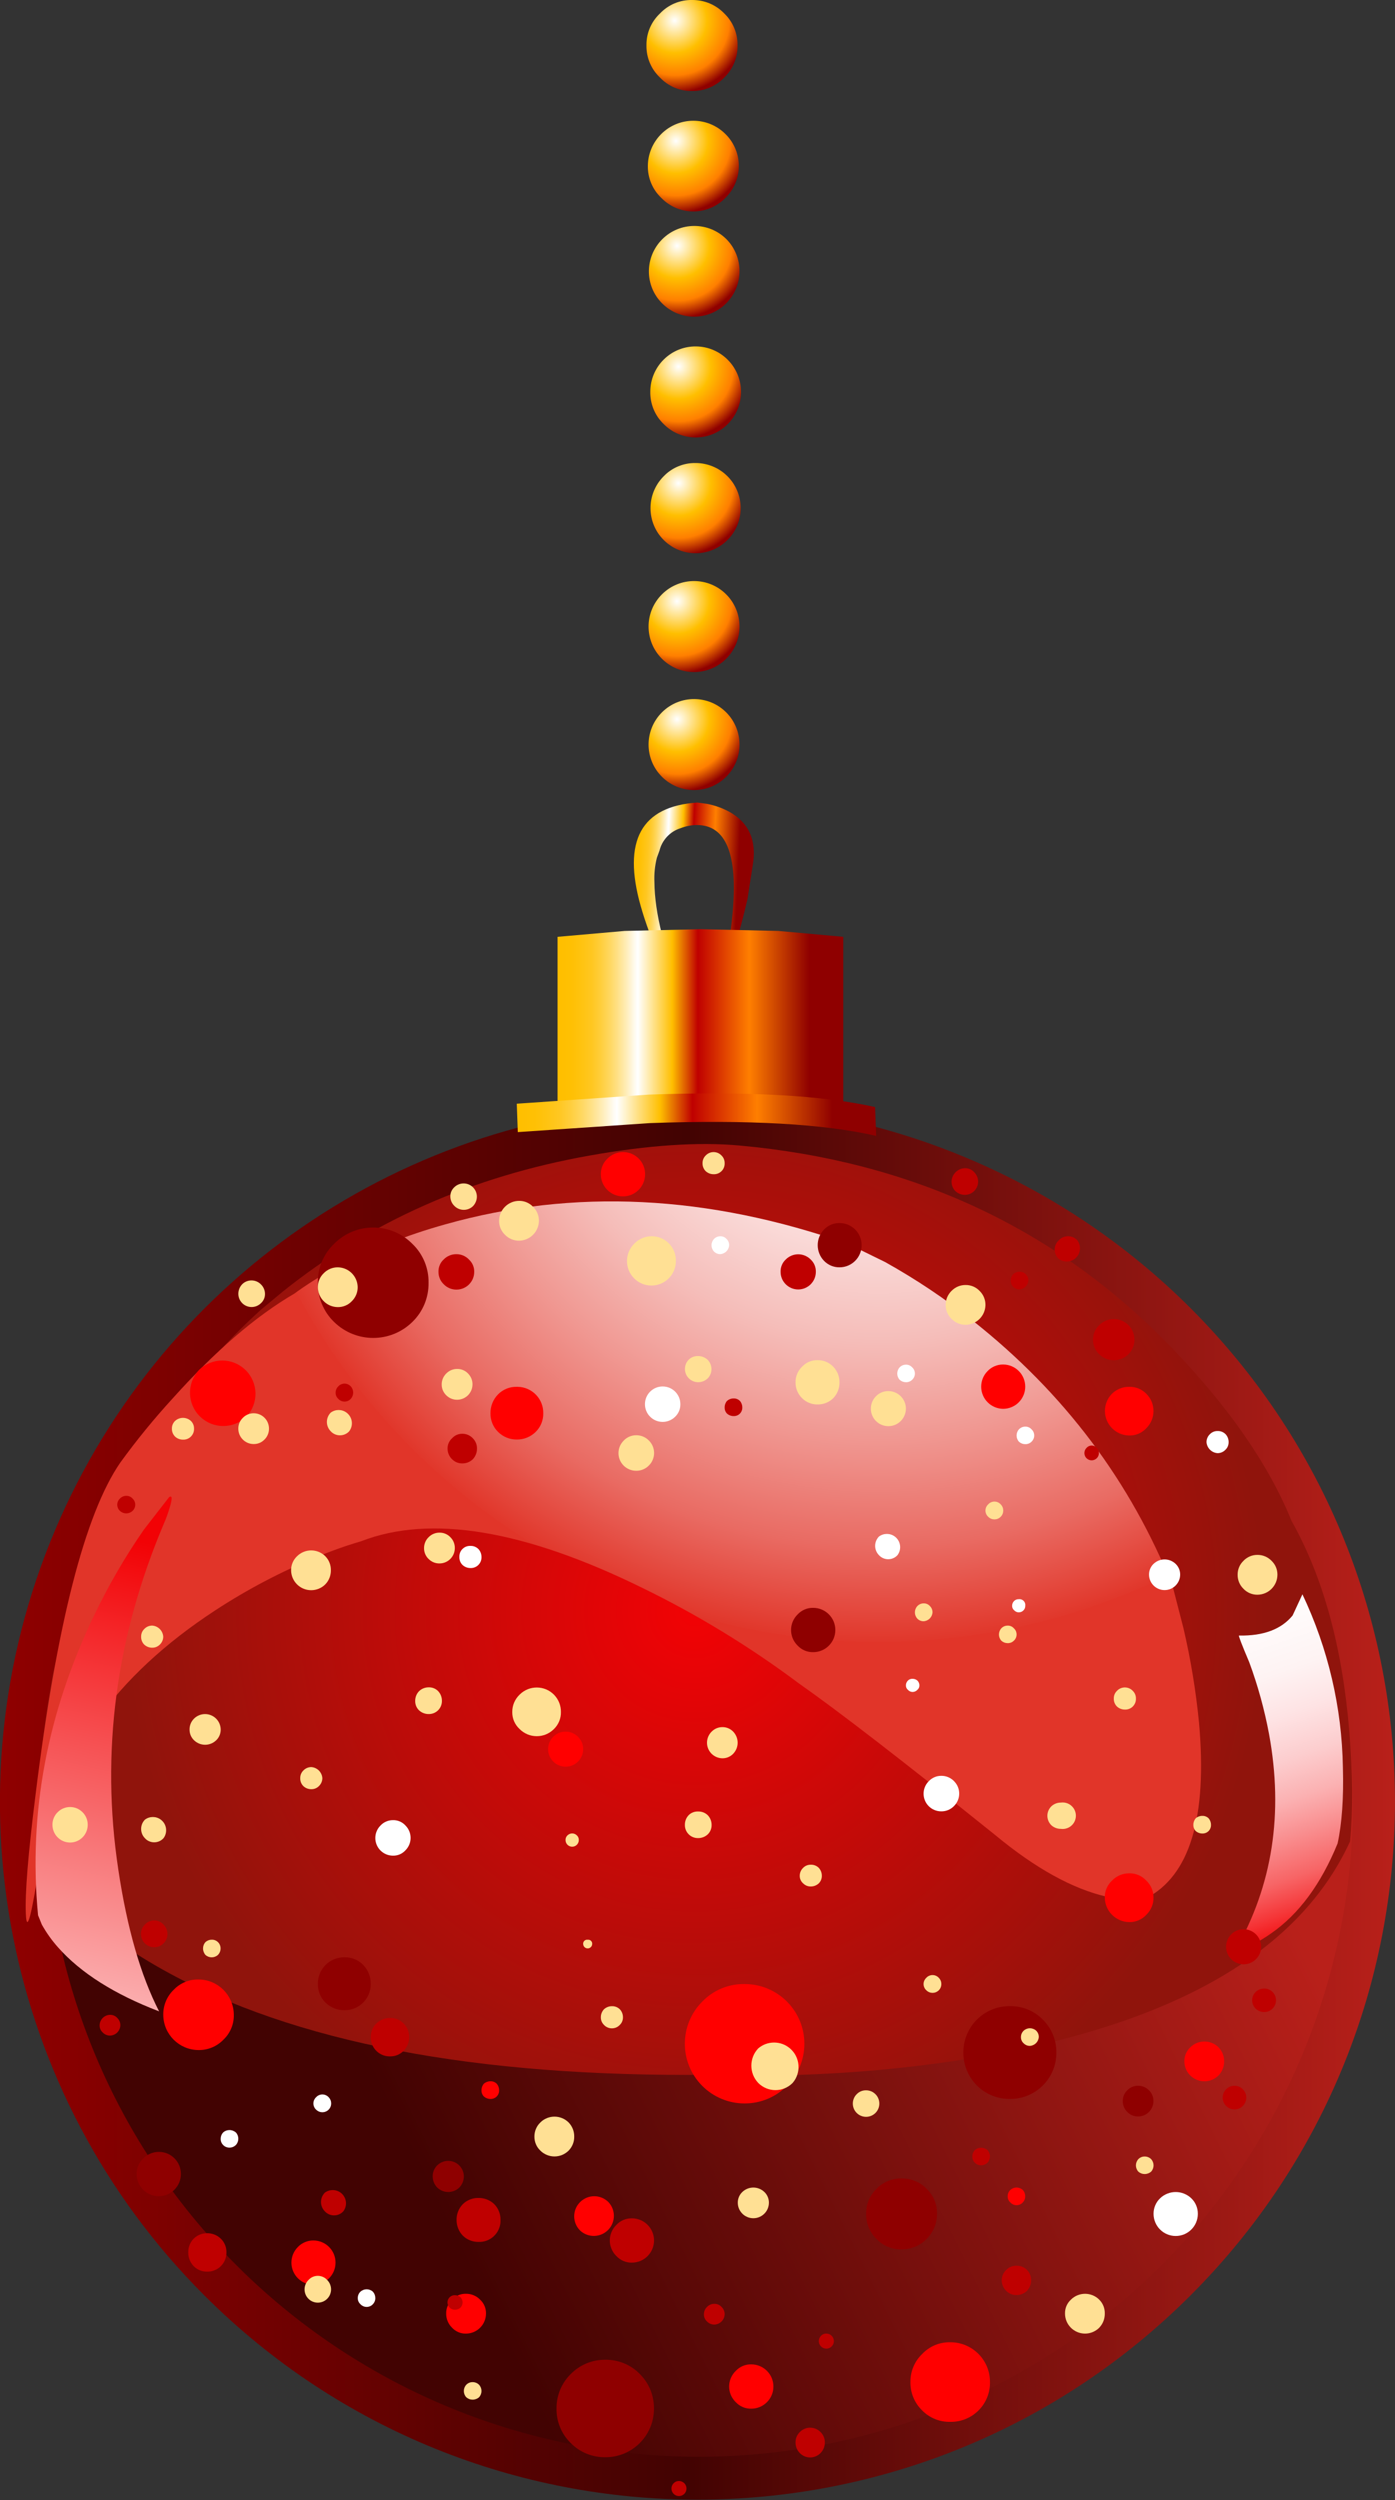 <?xml version="1.0" encoding="iso-8859-1"?>
<!-- Generator: Adobe Illustrator 20.1.0, SVG Export Plug-In . SVG Version: 6.00 Build 0)  -->
<svg version="1.0" id="Layer_1" xmlns="http://www.w3.org/2000/svg" xmlns:xlink="http://www.w3.org/1999/xlink" x="0px" y="0px"
	 viewBox="0 0 526.06 942.29" enable-background="new 0 0 526.06 942.29" xml:space="preserve">
<rect x="0" y="0" width="526.06" height="942.29" fill="#333333" stroke="none"/>
<title>christmasdecorations_0005</title>
<linearGradient id="SVGID_1_" gradientUnits="userSpaceOnUse" x1="853.802" y1="1518.554" x2="1055.365" y2="1518.554" gradientTransform="matrix(2.61 0 0 2.61 -2227.35 -3284.3)">
	<stop  offset="0" style="stop-color:#8F0000"/>
	<stop  offset="0.49" style="stop-color:#420302"/>
	<stop  offset="1" style="stop-color:#B9201A"/>
</linearGradient>
<path fill="url(#SVGID_1_)" d="M263.1,416.1c-105.719,0.064-201.152,63.343-242.36,160.7c-41.711,98.637-19.421,212.717,56.35,288.4
	c102.778,102.677,269.332,102.594,372.009-0.184s102.594-269.332-0.184-372.009c-23.937-23.913-52.263-42.984-83.424-56.167
	C333.117,423.062,298.283,416.006,263.1,416.1z"/>
<linearGradient id="SVGID_2_" gradientUnits="userSpaceOnUse" x1="900.784" y1="1545.266" x2="1016.884" y2="1487.536" gradientTransform="matrix(2.61 0 0 2.61 -2227.35 -3284.3)">
	<stop  offset="0" style="stop-color:#420302"/>
	<stop  offset="1" style="stop-color:#B9201A"/>
</linearGradient>
<path fill="url(#SVGID_2_)" d="M263.49,432.67c-65.422-0.028-128.169,25.97-174.4,72.26c-96.317,96.383-96.263,252.598,0.12,348.915
	c22.456,22.44,49.032,40.336,78.27,52.705c61.377,25.912,130.623,25.912,192,0c125.467-52.964,184.243-197.61,131.279-323.077
	c-12.39-29.352-30.351-56.024-52.889-78.543C391.644,458.645,328.906,432.647,263.49,432.67z"/>
<radialGradient id="SVGID_3_" cx="18.247" cy="549.276" r="82.328" gradientTransform="matrix(2.61 0 0 -2.61 214.46 2040.7)" gradientUnits="userSpaceOnUse">
	<stop  offset="0" style="stop-color:#F20205"/>
	<stop  offset="1" style="stop-color:#90140C"/>
</radialGradient>
<path fill="url(#SVGID_3_)" d="M278.75,431.75c-15.48-1.393-34.263-0.133-56.35,3.78c-44.173,7.827-82.697,24.87-115.57,51.13
	l-8.35,6.91c-7.213,6.525-14.009,13.495-20.35,20.87c-21.6,24.839-38.685,53.268-50.48,84L20,630.67
	c-4.78,25.74-6.563,49.35-5.35,70.83l9.78,12.91c9.567,10.26,22.003,19.65,37.31,28.17c48.927,27.227,117.523,40.367,205.79,39.42
	l31.47,0.11c24.313-0.665,48.548-3.061,72.52-7.17c72.94-12.96,118.8-39.917,137.58-80.87c1.133-11.653,1.047-25.437-0.26-41.35
	c-2.607-31.827-9.867-58.307-21.78-79.44c-8.607-21.22-23.737-43.047-45.39-65.48C398.363,463.013,344.057,437.663,278.75,431.75z"
	/>
<radialGradient id="SVGID_4_" cx="18.252" cy="549.226" r="173.6" gradientTransform="matrix(2.61 0 0 -2.61 283.86 1803.17)" gradientUnits="userSpaceOnUse">
	<stop  offset="0" style="stop-color:#FFFFFF"/>
	<stop  offset="0.07" style="stop-color:#FEFBFB"/>
	<stop  offset="0.15" style="stop-color:#FDEFEE"/>
	<stop  offset="0.22" style="stop-color:#FADAD8"/>
	<stop  offset="0.3" style="stop-color:#F5BDB9"/>
	<stop  offset="0.38" style="stop-color:#F09892"/>
	<stop  offset="0.47" style="stop-color:#E96B63"/>
	<stop  offset="0.55" style="stop-color:#E1372B"/>
	<stop  offset="0.55" style="stop-color:#E13529"/>
	<stop  offset="1" style="stop-color:#E13529"/>
</radialGradient>
<path fill="url(#SVGID_4_)" d="M111,487.58c-14.607,8.52-29.91,21.693-45.91,39.52c-7.02,7.662-13.598,15.719-19.7,24.13
	c-13.393,19.393-24.06,61.177-32,125.35c-2.78,22.173-3.997,37.087-3.65,44.74c0.347,7.827,2.173,0.913,5.48-20.74l0.26-1.3
	c6-36.873,27.913-67.657,65.74-92.35c12.032-7.863,24.786-14.56,38.09-20c5.488-2.326,11.108-4.329,16.83-6
	c26.173-10.173,61.567-4.303,106.18,17.61c20.759,10.111,40.514,22.165,59,36c14.78,10.347,39.447,29.39,74,57.13
	c15.133,12.52,29.133,20.26,42,23.22c6.433,1.48,11.347,1.697,14.74,0.65c16.607-8.433,23.303-30.52,20.09-66.26
	c-1.169-11.986-3.13-23.882-5.87-35.61l-4-15.52c-15.827-39.653-40.957-73.09-75.39-100.31c-10.422-8.279-21.502-15.694-33.13-22.17
	L320,468.93c-52.98-18.62-103.69-21.1-152.13-7.44c-14.615,4.056-28.743,9.7-42.13,16.83
	C120.614,481.054,115.688,484.148,111,487.58z"/>
<linearGradient id="SVGID_5_" gradientUnits="userSpaceOnUse" x1="857.505" y1="1576.436" x2="879.405" y2="1482.236" gradientTransform="matrix(2.61 0 0 2.61 -2227.35 -3284.3)">
	<stop  offset="0" style="stop-color:#FFFFFF"/>
	<stop  offset="1" style="stop-color:#F20205"/>
</linearGradient>
<path fill="url(#SVGID_5_)" d="M63.78,564.28l-9.52,12.26c-7.11,10.267-13.39,21.084-18.78,32.35
	c-17.74,36.873-24.783,74.54-21.13,113l1.43,3.52c1.745,3.121,3.831,6.039,6.22,8.7c8.52,9.567,21.187,17.567,38,24
	c-6.96-13.567-12.09-31.393-15.39-53.48c-6.667-44.173-0.927-87.653,17.22-130.44c0.822-1.865,1.52-3.783,2.09-5.74
	C65.047,564.883,65,563.493,63.78,564.28z"/>
<linearGradient id="SVGID_6_" gradientUnits="userSpaceOnUse" x1="1026.523" y1="1484.111" x2="1044.924" y2="1537.411" gradientTransform="matrix(2.61 0 0 2.61 -2227.35 -3284.3)">
	<stop  offset="0" style="stop-color:#FFFFFF"/>
	<stop  offset="0.19" style="stop-color:#FFFCFC"/>
	<stop  offset="0.33" style="stop-color:#FEF3F3"/>
	<stop  offset="0.44" style="stop-color:#FEE3E4"/>
	<stop  offset="0.55" style="stop-color:#FCCDCE"/>
	<stop  offset="0.65" style="stop-color:#FBB1B2"/>
	<stop  offset="0.74" style="stop-color:#F98E8F"/>
	<stop  offset="0.84" style="stop-color:#F76566"/>
	<stop  offset="0.92" style="stop-color:#F53638"/>
	<stop  offset="1" style="stop-color:#F20205"/>
</linearGradient>
<path fill="url(#SVGID_6_)" d="M487.45,608.89c-4.26,5.22-11,7.743-20.22,7.57c-0.26,0,1.043,3.39,3.91,10.17
	c3.229,8.776,5.715,17.808,7.43,27c5.487,29.913,1.273,57.037-12.64,81.37c3.913-0.607,8.437-2.737,13.57-6.39
	c10.347-7.22,18.65-18.48,24.91-33.78c1.653-7.567,2.32-17.133,2-28.7c-0.371-22.58-5.575-44.819-15.26-65.22L487.45,608.89z"/>
<linearGradient id="SVGID_7_" gradientUnits="userSpaceOnUse" x1="944.853" y1="1388.189" x2="962.073" y2="1388.969" gradientTransform="matrix(2.61 0 0 2.61 -2227.35 -3284.3)">
	<stop  offset="0" style="stop-color:#FFBF00"/>
	<stop  offset="0.04" style="stop-color:#FFC004"/>
	<stop  offset="0.07" style="stop-color:#FFC30F"/>
	<stop  offset="0.11" style="stop-color:#FFC722"/>
	<stop  offset="0.14" style="stop-color:#FFCE3C"/>
	<stop  offset="0.17" style="stop-color:#FFD75E"/>
	<stop  offset="0.2" style="stop-color:#FFE188"/>
	<stop  offset="0.23" style="stop-color:#FFEDB9"/>
	<stop  offset="0.26" style="stop-color:#FFFBF1"/>
	<stop  offset="0.27" style="stop-color:#FFFFFF"/>
	<stop  offset="0.39" style="stop-color:#FFBF00"/>
	<stop  offset="0.48" style="stop-color:#BF0000"/>
	<stop  offset="0.66" style="stop-color:#FF7F00"/>
	<stop  offset="0.66" style="stop-color:#FF7F00;stop-opacity:0"/>
	<stop  offset="1" style="stop-color:#000000;stop-opacity:0"/>
</linearGradient>
<path fill="url(#SVGID_7_)" d="M256.7,312.14c1.913-0.748,3.946-1.144,6-1.17c11.047-0.087,15.57,10.913,13.57,33
	c-0.993,11.223-3.094,22.32-6.27,33.13c4.937-12.415,8.905-25.193,11.87-38.22l2-12.78c1.567-9.333-1.433-16.073-9-20.22
	c-2.544-1.343-5.269-2.31-8.09-2.87l-3.78-0.52c-21.22,1.393-28.35,14.393-21.39,39c3.61,12.679,9.137,24.732,16.39,35.74
	c-7.393-18.26-11.133-33.173-11.22-44.74c-0.14-3.071,0.166-6.147,0.91-9.13l1-2.74C249.684,316.582,252.725,313.362,256.7,312.14z"
	/>
<linearGradient id="SVGID_8_" gradientUnits="userSpaceOnUse" x1="944.853" y1="1388.189" x2="962.073" y2="1388.969" gradientTransform="matrix(2.61 0 0 2.61 -2227.35 -3284.3)">
	<stop  offset="0" style="stop-color:#000000;stop-opacity:0"/>
	<stop  offset="0.66" style="stop-color:#FF7F00;stop-opacity:0"/>
	<stop  offset="0.66" style="stop-color:#FF7F00"/>
	<stop  offset="0.87" style="stop-color:#8F0000"/>
	<stop  offset="1" style="stop-color:#8F0000"/>
</linearGradient>
<path fill="url(#SVGID_8_)" d="M256.7,312.14c1.913-0.748,3.946-1.144,6-1.17c11.047-0.087,15.57,10.913,13.57,33
	c-0.993,11.223-3.094,22.32-6.27,33.13c4.937-12.415,8.905-25.193,11.87-38.22l2-12.78c1.567-9.333-1.433-16.073-9-20.22
	c-2.544-1.343-5.269-2.31-8.09-2.87l-3.78-0.52c-21.22,1.393-28.35,14.393-21.39,39c3.61,12.679,9.137,24.732,16.39,35.74
	c-7.393-18.26-11.133-33.173-11.22-44.74c-0.14-3.071,0.166-6.147,0.91-9.13l1-2.74C249.684,316.582,252.725,313.362,256.7,312.14z"
	/>
<linearGradient id="SVGID_9_" gradientUnits="userSpaceOnUse" x1="934.402" y1="1405.659" x2="975.682" y2="1405.659" gradientTransform="matrix(2.61 0 0 2.61 -2227.35 -3284.3)">
	<stop  offset="0" style="stop-color:#FFBF00"/>
	<stop  offset="0.04" style="stop-color:#FFC004"/>
	<stop  offset="0.07" style="stop-color:#FFC30F"/>
	<stop  offset="0.11" style="stop-color:#FFC722"/>
	<stop  offset="0.14" style="stop-color:#FFCE3C"/>
	<stop  offset="0.17" style="stop-color:#FFD75E"/>
	<stop  offset="0.2" style="stop-color:#FFE188"/>
	<stop  offset="0.23" style="stop-color:#FFEDB9"/>
	<stop  offset="0.26" style="stop-color:#FFFBF1"/>
	<stop  offset="0.27" style="stop-color:#FFFFFF"/>
	<stop  offset="0.39" style="stop-color:#FFBF00"/>
	<stop  offset="0.48" style="stop-color:#BF0000"/>
	<stop  offset="0.66" style="stop-color:#FF7F00"/>
	<stop  offset="0.66" style="stop-color:#FF7F00;stop-opacity:0"/>
	<stop  offset="1" style="stop-color:#000000;stop-opacity:0"/>
</linearGradient>
<path fill="url(#SVGID_9_)" d="M235.57,350.88l-25.31,2.22v65.61H318V353.1l-24.52-2.22l-29.22-0.65L235.57,350.88z"/>
<linearGradient id="SVGID_10_" gradientUnits="userSpaceOnUse" x1="934.402" y1="1405.659" x2="975.682" y2="1405.659" gradientTransform="matrix(2.61 0 0 2.61 -2227.35 -3284.3)">
	<stop  offset="0" style="stop-color:#000000;stop-opacity:0"/>
	<stop  offset="0.66" style="stop-color:#FF7F00;stop-opacity:0"/>
	<stop  offset="0.66" style="stop-color:#FF7F00"/>
	<stop  offset="0.87" style="stop-color:#8F0000"/>
	<stop  offset="1" style="stop-color:#8F0000"/>
</linearGradient>
<path fill="url(#SVGID_10_)" d="M235.57,350.88l-25.31,2.22v65.61H318V353.1l-24.52-2.22l-29.22-0.65L235.57,350.88z"/>
<linearGradient id="SVGID_11_" gradientUnits="userSpaceOnUse" x1="928.502" y1="1419.323" x2="980.429" y2="1419.323" gradientTransform="matrix(2.61 0 0 2.61 -2227.35 -3284.3)">
	<stop  offset="0" style="stop-color:#FFBF00"/>
	<stop  offset="0.04" style="stop-color:#FFC004"/>
	<stop  offset="0.07" style="stop-color:#FFC30F"/>
	<stop  offset="0.11" style="stop-color:#FFC722"/>
	<stop  offset="0.14" style="stop-color:#FFCE3C"/>
	<stop  offset="0.17" style="stop-color:#FFD75E"/>
	<stop  offset="0.2" style="stop-color:#FFE188"/>
	<stop  offset="0.23" style="stop-color:#FFEDB9"/>
	<stop  offset="0.26" style="stop-color:#FFFBF1"/>
	<stop  offset="0.27" style="stop-color:#FFFFFF"/>
	<stop  offset="0.39" style="stop-color:#FFBF00"/>
	<stop  offset="0.48" style="stop-color:#BF0000"/>
	<stop  offset="0.66" style="stop-color:#FF7F00"/>
	<stop  offset="0.66" style="stop-color:#FF7F00;stop-opacity:0"/>
	<stop  offset="1" style="stop-color:#000000;stop-opacity:0"/>
</linearGradient>
<path fill="url(#SVGID_11_)" d="M194.88,416l0.39,10.7l49.83-3.39c37.22-1.333,65.657,0.277,85.31,4.83L330,417.27
	c-19.653-4.433-48.09-6-85.31-4.7L194.88,416z"/>
<linearGradient id="SVGID_12_" gradientUnits="userSpaceOnUse" x1="928.502" y1="1419.323" x2="980.429" y2="1419.323" gradientTransform="matrix(2.61 0 0 2.61 -2227.35 -3284.3)">
	<stop  offset="0" style="stop-color:#000000;stop-opacity:0"/>
	<stop  offset="0.66" style="stop-color:#FF7F00;stop-opacity:0"/>
	<stop  offset="0.66" style="stop-color:#FF7F00"/>
	<stop  offset="0.87" style="stop-color:#8F0000"/>
	<stop  offset="1" style="stop-color:#8F0000"/>
</linearGradient>
<path fill="url(#SVGID_12_)" d="M194.88,416l0.39,10.7l49.83-3.39c37.22-1.333,65.657,0.277,85.31,4.83L330,417.27
	c-19.653-4.433-48.09-6-85.31-4.7L194.88,416z"/>
<path fill="#8F0000" d="M368.36,761.24c-6.778,6.869-6.778,17.911,0,24.78c3.311,3.324,7.829,5.161,12.52,5.09
	c9.593,0.061,17.419-7.666,17.48-17.259c0-0.074,0-0.147,0-0.221c0.054-4.649-1.783-9.121-5.09-12.39
	c-3.25-3.335-7.734-5.177-12.39-5.09C376.189,756.079,371.671,757.916,368.36,761.24z"/>
<path fill="#8F0000" d="M330.53,825c-2.543,2.456-3.958,5.855-3.91,9.39c-0.062,3.576,1.353,7.02,3.91,9.52
	c2.456,2.543,5.855,3.958,9.39,3.91c7.378,0.044,13.396-5.901,13.44-13.28c0-0.053,0-0.107,0-0.16
	c0.048-3.535-1.367-6.934-3.91-9.39c-2.5-2.557-5.944-3.972-9.52-3.91C336.39,821.031,332.987,822.45,330.53,825z"/>
<path fill="#8F0000" d="M164.87,816.16c-1.118,1.096-1.733,2.605-1.7,4.17c0.004,1.558,0.613,3.053,1.7,4.17
	c2.327,2.254,6.023,2.254,8.35,0c1.087-1.117,1.696-2.612,1.7-4.17c-0.013-3.258-2.665-5.889-5.924-5.876
	C167.45,814.46,165.969,815.073,164.87,816.16z"/>
<path fill="#8F0000" d="M122.74,740.63c-1.878,1.909-2.912,4.492-2.87,7.17c-0.044,2.628,0.993,5.159,2.87,7
	c1.909,1.878,4.492,2.912,7.17,2.87c5.412,0.061,9.849-4.277,9.91-9.689c0.001-0.074,0.001-0.148,0-0.221
	c0.042-2.678-0.992-5.261-2.87-7.17c-1.841-1.877-4.372-2.914-7-2.87C127.253,737.678,124.652,738.727,122.74,740.63z"/>
<path fill="#8F0000" d="M300.79,608.5c-3.242,3.154-3.313,8.339-0.159,11.581c0.052,0.054,0.105,0.107,0.159,0.159
	c1.511,1.63,3.648,2.533,5.87,2.48c4.612,0,8.35-3.738,8.35-8.35c0-4.612-3.738-8.35-8.35-8.35
	C304.438,605.967,302.301,606.87,300.79,608.5z"/>
<path fill="#8F0000" d="M310.71,463.45c-3.131,3.287-3.131,8.453,0,11.74c1.529,1.604,3.654,2.502,5.87,2.48
	c4.612,0,8.35-3.738,8.35-8.35s-3.738-8.35-8.35-8.35C314.364,460.948,312.239,461.846,310.71,463.45z"/>
<path fill="#8F0000" d="M126,468.8c-4.019,3.837-6.243,9.185-6.13,14.74c-0.079,5.549,2.139,10.884,6.13,14.74
	c8.197,8.003,21.283,8.003,29.48,0c3.991-3.856,6.209-9.191,6.13-14.74c0.113-5.555-2.111-10.903-6.13-14.74
	c-8.089-8.141-21.247-8.182-29.387-0.093C126.062,468.738,126.031,468.769,126,468.8z"/>
<path fill="#8F0000" d="M425.1,787.85c-1.09,1.045-1.704,2.49-1.7,4c-0.033,1.565,0.582,3.074,1.7,4.17c1.045,1.09,2.49,1.704,4,1.7
	c3.197,0.044,5.826-2.511,5.87-5.709c0.001-0.054,0.001-0.107,0-0.161c0.004-1.51-0.61-2.955-1.7-4
	c-1.096-1.118-2.605-1.733-4.17-1.7C427.59,786.146,426.145,786.76,425.1,787.85z"/>
<path fill="#8F0000" d="M215.22,894.81c-3.472,3.429-5.402,8.121-5.35,13c-0.082,4.885,1.854,9.588,5.35,13
	c3.429,3.472,8.121,5.402,13,5.35c10.084,0.072,18.318-8.045,18.39-18.129c0.001-0.087,0.001-0.174,0-0.261
	c0.052-4.879-1.878-9.571-5.35-13c-3.412-3.496-8.115-5.432-13-5.35C223.361,889.367,218.652,891.314,215.22,894.81z"/>
<path fill="#8F0000" d="M54,813.55c-1.604,1.529-2.502,3.654-2.48,5.87c0,4.612,3.738,8.35,8.35,8.35c4.612,0,8.35-3.738,8.35-8.35
	c0.029-4.584-3.663-8.323-8.247-8.352C57.728,811.053,55.573,811.949,54,813.55z"/>
<path fill="#FF0000" d="M264.92,754.33c-8.826,8.748-8.889,22.994-0.141,31.82c4.242,4.28,10.024,6.679,16.051,6.66
	c12.426,0,22.5-10.074,22.5-22.5s-10.074-22.5-22.5-22.5C274.854,747.694,269.096,750.054,264.92,754.33z"/>
<path fill="#FF0000" d="M381,825.42c-0.641,0.613-1.002,1.463-1,2.35c-0.033,0.893,0.333,1.755,1,2.35
	c1.167,1.298,3.165,1.404,4.463,0.237c0.083-0.075,0.163-0.154,0.237-0.237c0.614-0.625,0.943-1.475,0.91-2.35
	c0.002-0.87-0.323-1.708-0.91-2.35C384.37,824.202,382.33,824.202,381,825.42z"/>
<path fill="#FF0000" d="M277.44,893.64c-3.242,3.154-3.313,8.339-0.159,11.581c0.052,0.054,0.105,0.107,0.159,0.159
	c1.511,1.63,3.648,2.533,5.87,2.48c4.612,0,8.35-3.738,8.35-8.35c0-4.612-3.738-8.35-8.35-8.35
	C281.088,891.107,278.951,892.01,277.44,893.64z"/>
<path fill="#FF0000" d="M372.4,516.8c-3.231,3.29-3.183,8.577,0.107,11.808c1.54,1.512,3.605,2.369,5.763,2.392
	c4.612,0,8.35-3.738,8.35-8.35c0-4.612-3.738-8.35-8.35-8.35C376.051,514.283,373.925,515.189,372.4,516.8z"/>
<path fill="#FF0000" d="M187.83,525.54c-1.878,1.909-2.912,4.492-2.87,7.17c-0.044,2.628,0.993,5.159,2.87,7
	c1.859,1.849,4.378,2.882,7,2.87c2.678,0.042,5.261-0.992,7.17-2.87c1.877-1.841,2.914-4.372,2.87-7
	c0.106-5.417-4.199-9.894-9.616-10c-0.128-0.003-0.256-0.003-0.384,0C192.234,522.644,189.687,523.668,187.83,525.54z"/>
<path fill="#FF0000" d="M75.13,516.28c-4.786,5.006-4.608,12.944,0.398,17.73c4.852,4.638,12.495,4.634,17.342-0.01
	c4.786-5.006,4.608-12.944-0.398-17.73C87.62,511.632,79.976,511.636,75.13,516.28z"/>
<path fill="#FF0000" d="M208.57,654.67c-2.546,2.616-2.489,6.801,0.127,9.347c2.616,2.546,6.801,2.489,9.347-0.127
	s2.489-6.801-0.127-9.347c-1.243-1.21-2.912-1.882-4.647-1.873C211.494,652.656,209.791,653.38,208.57,654.67z"/>
<path fill="#FF0000" d="M65.48,750c-2.543,2.456-3.958,5.855-3.91,9.39c0.033,7.332,5.968,13.267,13.3,13.3
	c3.535,0.048,6.934-1.367,9.39-3.91c2.571-2.437,3.992-5.848,3.91-9.39c-0.033-7.332-5.968-13.267-13.3-13.3
	C71.328,746.008,67.917,747.429,65.48,750z"/>
<path fill="#FF0000" d="M112.31,846.94c-3.242,3.28-3.212,8.566,0.068,11.808c1.546,1.529,3.628,2.394,5.802,2.411
	c4.612,0,8.35-3.738,8.35-8.35c0-4.612-3.738-8.35-8.35-8.35C115.964,844.438,113.839,845.336,112.31,846.94z"/>
<path fill="#FF0000" d="M347.75,887.25c-2.873,2.761-4.476,6.586-4.43,10.57c-0.064,4.025,1.539,7.898,4.43,10.7
	c2.779,2.831,6.604,4.387,10.57,4.3c8.122,0.162,14.838-6.292,15-14.414c0.004-0.195,0.004-0.391,0-0.586
	c0.044-8.24-6.6-14.956-14.84-15c-0.053,0-0.107,0-0.16,0C354.33,882.74,350.491,884.349,347.75,887.25z"/>
<path fill="#FF0000" d="M218.75,830c-2.955,2.95-2.959,7.737-0.009,10.691c0.003,0.003,0.006,0.006,0.009,0.009
	c3.05,2.859,7.841,2.704,10.7-0.346c2.729-2.912,2.729-7.442,0-10.354c-2.95-2.955-7.737-2.959-10.691-0.009
	C218.756,829.994,218.753,829.997,218.75,830z"/>
<path fill="#FF0000" d="M182.48,785.37c-0.603,0.684-0.928,1.569-0.91,2.48c-0.033,0.875,0.296,1.725,0.91,2.35
	c0.684,0.603,1.569,0.928,2.48,0.91c1.727,0.073,3.187-1.267,3.26-2.994c0.004-0.089,0.004-0.177,0-0.266
	c0.018-0.911-0.307-1.796-0.91-2.48c-0.625-0.614-1.475-0.943-2.35-0.91C184.049,784.442,183.164,784.767,182.48,785.37z"/>
<path fill="#FF0000" d="M448.84,771.68c-1.429,1.359-2.233,3.248-2.22,5.22c-0.005,4.175,3.376,7.564,7.551,7.569
	c2.01,0.002,3.938-0.796,5.359-2.219c1.377-1.437,2.129-3.36,2.09-5.35c0.022-1.948-0.73-3.825-2.09-5.22
	C456.578,768.729,451.792,768.729,448.84,771.68z"/>
<path fill="#FF0000" d="M425.88,706.07c-2.458-0.026-4.818,0.965-6.52,2.74c-1.784,1.641-2.781,3.967-2.74,6.39
	c0.049,5.094,4.166,9.211,9.26,9.26c2.424,0.042,4.75-0.955,6.39-2.74c1.77-1.704,2.758-4.063,2.73-6.52
	c0.007-2.417-0.984-4.729-2.74-6.39C430.622,707.028,428.3,706.031,425.88,706.07z"/>
<path fill="#FF0000" d="M419.36,525.28c-3.601,3.631-3.576,9.495,0.055,13.096c1.721,1.706,4.042,2.67,6.465,2.685
	c2.423,0.041,4.749-0.956,6.39-2.74c3.59-3.541,3.629-9.322,0.089-12.911c-0.029-0.03-0.059-0.059-0.089-0.089
	c-1.678-1.715-3.991-2.659-6.39-2.61C423.451,522.665,421.105,523.59,419.36,525.28z"/>
<path fill="#FF0000" d="M229.05,436.71c-1.604,1.529-2.502,3.654-2.48,5.87c-0.003,4.612,3.733,8.352,8.345,8.355
	c4.612,0.003,8.352-3.733,8.355-8.345c0-0.004,0-0.007,0-0.011c0.029-4.584-3.663-8.323-8.247-8.352
	C232.778,434.213,230.623,435.109,229.05,436.71z"/>
<path fill="#FF0000" d="M170.48,866.77c-1.457,1.339-2.266,3.241-2.22,5.22c-0.031,2.013,0.773,3.95,2.22,5.35
	c1.339,1.457,3.241,2.266,5.22,2.22c4.181,0,7.57-3.389,7.57-7.57l0,0c0.046-1.979-0.763-3.881-2.22-5.22
	c-1.4-1.447-3.337-2.251-5.35-2.22C173.721,864.504,171.819,865.313,170.48,866.77z"/>
<path fill="#FFE094" d="M279.92,826.2c-1.09,1.045-1.704,2.49-1.7,4c-0.004,3.242,2.621,5.873,5.863,5.877
	c3.242,0.004,5.873-2.621,5.877-5.863c0-0.005,0-0.01,0-0.015c0.004-1.51-0.61-2.955-1.7-4
	C285.934,823.952,282.246,823.952,279.92,826.2z"/>
<path fill="#FFE094" d="M77.48,732c-0.587,0.642-0.912,1.48-0.91,2.35c-0.018,0.911,0.307,1.796,0.91,2.48
	c1.33,1.218,3.37,1.218,4.7,0c0.659-0.655,1.021-1.551,1-2.48c0.002-0.887-0.359-1.737-1-2.35c-0.625-0.614-1.475-0.943-2.35-0.91
	C78.96,731.088,78.122,731.413,77.48,732z"/>
<path fill="#FFE094" d="M116.35,859.33c-1.972,1.933-2.004,5.099-0.071,7.071c1.933,1.972,5.099,2.004,7.071,0.071
	s2.004-5.099,0.071-7.071c-0.023-0.024-0.047-0.047-0.071-0.071c-1.765-1.933-4.764-2.069-6.696-0.304
	C116.548,859.123,116.447,859.224,116.35,859.33z"/>
<path fill="#FFE094" d="M112,586.58c-1.429,1.359-2.233,3.248-2.22,5.22c-0.005,4.175,3.376,7.564,7.551,7.569
	c2.01,0.002,3.938-0.796,5.359-2.219c1.377-1.437,2.129-3.36,2.09-5.35c0.022-1.948-0.73-3.825-2.09-5.22
	C119.738,583.629,114.952,583.629,112,586.58z"/>
<path fill="#FFE094" d="M195.92,638.76c-1.775,1.702-2.766,4.062-2.74,6.52c-0.042,2.424,0.955,4.75,2.74,6.39
	c3.541,3.59,9.322,3.63,12.911,0.089c0.03-0.029,0.059-0.059,0.089-0.089c1.715-1.678,2.66-3.991,2.61-6.39
	c0.034-2.434-0.905-4.782-2.61-6.52c-3.541-3.59-9.322-3.63-12.911-0.089C195.979,638.701,195.949,638.73,195.92,638.76z"/>
<path fill="#FFE094" d="M372.66,567c-1.298,1.167-1.404,3.165-0.237,4.463c0.075,0.083,0.154,0.163,0.237,0.237
	c1.298,1.298,3.402,1.298,4.7,0s1.298-3.402,0-4.7c-1.167-1.298-3.165-1.404-4.463-0.237
	C372.814,566.837,372.735,566.917,372.66,567z"/>
<path fill="#FFE094" d="M254.88,475.19c0.034-2.434-0.905-4.782-2.61-6.52c-3.541-3.59-9.322-3.629-12.911-0.089
	c-0.03,0.029-0.059,0.059-0.089,0.089c-3.67,3.53-3.784,9.366-0.255,13.037c3.53,3.67,9.366,3.784,13.037,0.255
	C253.891,480.193,254.915,477.741,254.88,475.19z"/>
<path fill="#FFE094" d="M302.88,704c-0.828,0.779-1.298,1.864-1.3,3c-0.013,1.102,0.463,2.153,1.3,2.87
	c0.754,0.77,1.793,1.193,2.87,1.17c1.113,0.008,2.186-0.411,3-1.17c0.77-0.754,1.193-1.793,1.17-2.87
	c0.008-1.113-0.411-2.186-1.17-3c-0.796-0.787-1.881-1.21-3-1.17C304.673,702.807,303.634,703.23,302.88,704z"/>
<path fill="#FFE094" d="M213.92,691.85c-0.442,0.453-0.677,1.068-0.65,1.7c0,1.381,1.119,2.5,2.5,2.5s2.5-1.119,2.5-2.5
	c0.027-0.632-0.208-1.247-0.65-1.7c-0.945-1.022-2.539-1.084-3.561-0.139C214.011,691.756,213.964,691.802,213.92,691.85z"/>
<path fill="#FFE094" d="M221.62,731.11c-0.82-0.119-1.581,0.449-1.7,1.269c-0.021,0.143-0.021,0.288,0,0.431
	c0.072,0.936,0.889,1.637,1.825,1.565c0.836-0.064,1.5-0.729,1.565-1.565c0.118-0.82-0.451-1.581-1.27-1.699
	C221.9,731.091,221.759,731.091,221.62,731.11z"/>
<path fill="#FFE094" d="M114.39,667.33c-0.77,0.754-1.193,1.793-1.17,2.87c-0.04,1.119,0.383,2.204,1.17,3
	c0.814,0.759,1.887,1.178,3,1.17c1.077,0.023,2.116-0.4,2.87-1.17c0.829-0.778,1.299-1.864,1.3-3
	c-0.154-2.236-1.934-4.016-4.17-4.17C116.254,666.031,115.168,666.501,114.39,667.33z"/>
<path fill="#FFE094" d="M54.65,685.85c-1.906,1.944-1.906,5.056,0,7c1.765,1.933,4.764,2.069,6.696,0.304
	c0.106-0.097,0.207-0.198,0.304-0.304c1.657-2.209,1.209-5.343-1-7C58.872,684.517,56.428,684.517,54.65,685.85z"/>
<path fill="#FFE094" d="M54.39,614c-0.77,0.754-1.193,1.793-1.17,2.87c-0.04,1.119,0.383,2.204,1.17,3
	c0.814,0.759,1.887,1.178,3,1.17c1.077,0.023,2.116-0.4,2.87-1.17c0.829-0.778,1.299-1.864,1.3-3
	c-0.154-2.236-1.934-4.016-4.17-4.17C56.254,612.701,55.168,613.171,54.39,614z"/>
<path fill="#FFE094" d="M66,535.58c-0.77,0.754-1.193,1.793-1.17,2.87c-0.04,1.119,0.383,2.204,1.17,3
	c0.814,0.759,1.887,1.178,3,1.17c2.207,0.096,4.074-1.615,4.17-3.822c0.005-0.116,0.005-0.232,0-0.348
	c0.023-1.077-0.4-2.116-1.17-2.87C70.306,534.015,67.694,534.015,66,535.58z"/>
<path fill="#FFE094" d="M259.7,512.49c-1.922,1.983-1.873,5.148,0.109,7.07c0.916,0.888,2.136,1.392,3.411,1.41
	c1.356,0.015,2.665-0.498,3.65-1.43c1.906-1.944,1.906-5.056,0-7c-0.985-0.932-2.294-1.445-3.65-1.43
	C261.907,511.068,260.634,511.567,259.7,512.49z"/>
<path fill="#FFE094" d="M421.19,637.32c-0.77,0.754-1.193,1.793-1.17,2.87c-0.04,1.119,0.383,2.204,1.17,3
	c0.814,0.759,1.887,1.178,3,1.17c2.207,0.096,4.074-1.615,4.17-3.822c0.005-0.116,0.005-0.232,0-0.348
	c0.023-1.077-0.4-2.116-1.17-2.87c-1.543-1.657-4.138-1.749-5.795-0.205C421.324,637.181,421.256,637.249,421.19,637.32z"/>
<path fill="#FFE094" d="M429.27,813.81c-1.218,1.33-1.218,3.37,0,4.7c0.642,0.587,1.48,0.912,2.35,0.91
	c0.911,0.018,1.796-0.307,2.48-0.91c1.218-1.33,1.218-3.37,0-4.7c-0.655-0.659-1.551-1.021-2.48-1
	C430.733,812.809,429.884,813.17,429.27,813.81z"/>
<path fill="#FFE094" d="M396.4,680.89c-1.906,1.944-1.906,5.056,0,7c0.985,0.932,2.294,1.445,3.65,1.43
	c2.737,0.37,5.255-1.549,5.624-4.286c0.37-2.737-1.549-5.255-4.286-5.624c-0.444-0.06-0.895-0.06-1.339,0
	C398.687,679.409,397.377,679.94,396.4,680.89z"/>
<path fill="#FFE094" d="M377.62,613.71c-1.218,1.33-1.218,3.37,0,4.7c0.642,0.587,1.48,0.912,2.35,0.91
	c0.875,0.033,1.725-0.296,2.35-0.91c1.298-1.167,1.404-3.165,0.237-4.463c-0.075-0.083-0.154-0.163-0.237-0.237
	c-0.595-0.667-1.457-1.033-2.35-1C379.083,612.708,378.233,613.069,377.62,613.71z"/>
<path fill="#FFE094" d="M450.93,685.33c-0.603,0.684-0.928,1.569-0.91,2.48c-0.033,0.875,0.296,1.725,0.91,2.35
	c0.684,0.603,1.569,0.928,2.48,0.91c1.727,0.073,3.187-1.267,3.26-2.994c0.004-0.089,0.004-0.177,0-0.266
	c0.018-0.911-0.307-1.796-0.91-2.48c-0.625-0.614-1.475-0.943-2.35-0.91C452.499,684.402,451.614,684.727,450.93,685.33z"/>
<path fill="#FFE094" d="M349.32,745.46c-1.298,1.167-1.404,3.165-0.237,4.463c0.075,0.083,0.154,0.163,0.237,0.237
	c1.298,1.298,3.402,1.298,4.7,0s1.298-3.402,0-4.7l0,0c-1.167-1.298-3.165-1.404-4.463-0.237
	C349.474,745.297,349.395,745.377,349.32,745.46z"/>
<path fill="#FFE094" d="M323.1,789.29c-1.972,1.933-2.003,5.099-0.069,7.071c1.933,1.972,5.099,2.003,7.071,0.069
	c1.972-1.933,2.003-5.099,0.069-7.071c-0.936-0.954-2.214-1.494-3.551-1.499C325.3,787.831,324.026,788.348,323.1,789.29z"/>
<path fill="#FFE094" d="M386,765.42c-0.641,0.613-1.002,1.463-1,2.35c-0.033,0.893,0.333,1.755,1,2.35
	c0.613,0.641,1.463,1.003,2.35,1c1.832-0.095,3.295-1.558,3.39-3.39c0.002-0.887-0.359-1.737-1-2.35
	C389.394,764.149,387.325,764.166,386,765.42z"/>
<path fill="#FFE094" d="M285.92,772.07c-3.449,3.647-3.449,9.353,0,13c3.541,3.59,9.322,3.63,12.911,0.089
	c0.03-0.029,0.059-0.059,0.089-0.089c3.311-3.868,2.86-9.689-1.008-13C294.46,769.116,289.371,769.116,285.92,772.07z"/>
<path fill="#FFE094" d="M227.75,757.33c-0.759,0.814-1.178,1.887-1.17,3c-0.023,1.077,0.4,2.116,1.17,2.87
	c1.543,1.657,4.138,1.749,5.795,0.205c0.071-0.066,0.139-0.135,0.205-0.205c0.77-0.754,1.193-1.793,1.17-2.87
	c0.008-1.113-0.411-2.186-1.17-3c-0.796-0.787-1.881-1.21-3-1.17C229.637,756.152,228.564,756.571,227.75,757.33z"/>
<path fill="#FFE094" d="M259.7,684.15c-0.932,0.985-1.445,2.294-1.43,3.65c-0.056,2.706,2.092,4.944,4.798,5
	c0.067,0.001,0.135,0.001,0.202,0c1.356,0.014,2.664-0.499,3.65-1.43c0.942-0.926,1.459-2.2,1.43-3.52
	c0.015-1.356-0.498-2.665-1.43-3.65c-0.971-0.954-2.289-1.47-3.65-1.43C261.94,682.714,260.647,683.214,259.7,684.15z"/>
<path fill="#FFE094" d="M403.84,866.77c-1.457,1.339-2.266,3.241-2.22,5.22c-0.005,4.175,3.376,7.564,7.551,7.569
	c2.01,0.002,3.938-0.796,5.359-2.219c1.377-1.437,2.129-3.36,2.09-5.35c0.054-1.954-0.703-3.843-2.09-5.22
	C411.578,863.819,406.792,863.819,403.84,866.77z"/>
<path fill="#FFE094" d="M358.84,486.54c-1.447,1.4-2.251,3.337-2.22,5.35c-0.013,1.972,0.791,3.861,2.22,5.22
	c1.4,1.447,3.337,2.251,5.35,2.22c4.07-0.08,7.35-3.36,7.43-7.43c0.031-2.013-0.773-3.95-2.22-5.35
	c-1.359-1.429-3.248-2.233-5.22-2.22C362.172,484.3,360.24,485.099,358.84,486.54z"/>
<path fill="#FFE094" d="M302.49,515.1c-1.615,1.534-2.518,3.672-2.49,5.9c-0.038,2.257,0.86,4.428,2.48,6
	c1.551,1.556,3.674,2.406,5.87,2.35c2.191,0.027,4.303-0.818,5.87-2.35c1.549-1.609,2.394-3.767,2.35-6
	c0.027-2.191-0.818-4.303-2.35-5.87c-1.529-1.604-3.654-2.502-5.87-2.48C306.136,512.592,304.004,513.484,302.49,515.1z"/>
<path fill="#FFE094" d="M266.1,435.54c-0.77,0.754-1.193,1.793-1.17,2.87c-0.04,1.119,0.383,2.204,1.17,3
	c0.814,0.759,1.887,1.178,3,1.17c2.207,0.096,4.074-1.615,4.17-3.822c0.005-0.116,0.005-0.232,0-0.348
	c0.023-1.077-0.4-2.116-1.17-2.87c-1.543-1.657-4.138-1.749-5.795-0.205C266.234,435.401,266.166,435.469,266.1,435.54z"/>
<path fill="#FFE094" d="M195.79,452.62c-4.181,0-7.57,3.389-7.57,7.57l0,0c-0.013,1.972,0.791,3.861,2.22,5.22
	c1.4,1.447,3.337,2.251,5.35,2.22c4.078-0.075,7.365-3.362,7.44-7.44c0.031-2.013-0.773-3.95-2.22-5.35
	C199.651,453.411,197.762,452.607,195.79,452.62z"/>
<path fill="#FFE094" d="M168.27,517.71c-1.118,1.096-1.733,2.605-1.7,4.17c-0.004,1.51,0.61,2.955,1.7,4
	c1.096,1.118,2.605,1.733,4.17,1.7c3.159-0.027,5.713-2.581,5.74-5.74c0.033-1.565-0.582-3.074-1.7-4.17
	c-1.045-1.09-2.49-1.704-4-1.7C170.895,515.936,169.368,516.567,168.27,517.71z"/>
<path fill="#FFE094" d="M235.18,543c-2.596,2.598-2.594,6.809,0.005,9.405c1.246,1.245,2.934,1.944,4.695,1.945
	c1.818,0.031,3.567-0.693,4.83-2c2.593-2.57,2.612-6.755,0.042-9.348c-0.014-0.014-0.028-0.028-0.042-0.042
	c-1.263-1.307-3.012-2.031-4.83-2C238.098,540.956,236.394,541.695,235.18,543z"/>
<path fill="#FFE094" d="M468.93,588.28c-1.429,1.359-2.233,3.248-2.22,5.22c-0.031,2.013,0.773,3.95,2.22,5.35
	c1.359,1.429,3.248,2.233,5.22,2.22c4.181,0,7.57-3.389,7.57-7.57l0,0c0.013-1.972-0.791-3.861-2.22-5.22
	c-1.4-1.447-3.337-2.251-5.35-2.22C472.178,586.047,470.289,586.851,468.93,588.28z"/>
<path fill="#FFE094" d="M21.78,683c-1.307,1.263-2.031,3.012-2,4.83c0.016,3.666,2.984,6.634,6.65,6.65
	c3.666-0.016,6.634-2.984,6.65-6.65c0.031-1.818-0.693-3.567-2-4.83C28.504,680.45,24.356,680.45,21.78,683z"/>
<path fill="#FFE094" d="M73.18,647.76c-1.118,1.096-1.733,2.605-1.7,4.17c-0.004,1.51,0.61,2.955,1.7,4
	c2.327,2.254,6.023,2.254,8.35,0c1.09-1.045,1.704-2.49,1.7-4c-0.013-3.258-2.665-5.889-5.924-5.876
	C75.76,646.06,74.279,646.673,73.18,647.76z"/>
<path fill="#FFE094" d="M175.83,898.85c-1.218,1.33-1.218,3.37,0,4.7c0.642,0.587,1.48,0.912,2.35,0.91
	c0.911,0.018,1.796-0.307,2.48-0.91c1.218-1.33,1.218-3.37,0-4.7c-0.655-0.659-1.551-1.021-2.48-1
	C177.293,897.847,176.443,898.209,175.83,898.85z"/>
<path fill="#FFE094" d="M203.75,800c-1.447,1.4-2.251,3.337-2.22,5.35c-0.013,1.972,0.791,3.861,2.22,5.22
	c2.95,2.955,7.737,2.959,10.691,0.009c0.003-0.003,0.006-0.006,0.009-0.009c1.36-1.395,2.112-3.272,2.09-5.22
	c0.039-1.99-0.713-3.913-2.09-5.35c-2.95-2.955-7.737-2.959-10.691-0.009C203.756,799.994,203.753,799.997,203.75,800z"/>
<path fill="#FFE094" d="M268.31,652.72c-2.281,2.304-2.262,6.02,0.041,8.301c1.099,1.088,2.582,1.698,4.129,1.699
	c1.51,0.004,2.955-0.61,4-1.7c2.254-2.327,2.254-6.023,0-8.35c-1.045-1.09-2.49-1.704-4-1.7
	C270.907,650.95,269.397,651.584,268.31,652.72z"/>
<path fill="#FFE094" d="M345.92,605.37c-1.218,1.33-1.218,3.37,0,4.7c0.613,0.641,1.463,1.003,2.35,1
	c1.832-0.095,3.295-1.558,3.39-3.39c0.001-0.887-0.36-1.736-1-2.35c-0.595-0.667-1.457-1.033-2.35-1
	C347.403,604.327,346.536,604.704,345.92,605.37z"/>
<path fill="#FFE094" d="M330.27,526.32c-2.546,2.616-2.489,6.801,0.127,9.347c2.616,2.546,6.801,2.489,9.347-0.127
	c2.546-2.616,2.489-6.801-0.127-9.347c-1.243-1.21-2.912-1.882-4.647-1.873C333.194,524.307,331.492,525.031,330.27,526.32z"/>
<path fill="#FFE094" d="M161.61,579.41c-1.118,1.096-1.733,2.605-1.7,4.17c-0.004,1.51,0.61,2.955,1.7,4
	c1.096,1.118,2.605,1.733,4.17,1.7c3.159-0.027,5.713-2.581,5.74-5.74c0.033-1.565-0.582-3.074-1.7-4.17
	c-1.045-1.09-2.49-1.704-4-1.7C164.235,577.636,162.708,578.267,161.61,579.41z"/>
<path fill="#FFE094" d="M124.7,532.45c-1.906,1.944-1.906,5.056,0,7c1.765,1.933,4.764,2.069,6.697,0.304
	c0.106-0.097,0.207-0.198,0.303-0.304c1.657-2.209,1.209-5.343-1-7C128.922,531.117,126.478,531.117,124.7,532.45z"/>
<path fill="#FFE094" d="M171.4,447.41c-1.014,0.886-1.589,2.173-1.57,3.52c-0.003,1.381,0.565,2.702,1.57,3.65
	c1.944,1.906,5.056,1.906,7,0c0.931-0.986,1.444-2.294,1.43-3.65c-0.064-2.761-2.355-4.946-5.115-4.882
	C173.479,446.077,172.299,446.562,171.4,447.41z"/>
<path fill="#FFE094" d="M122.09,479.88c-1.429,1.359-2.233,3.248-2.22,5.22c0,4.181,3.389,7.57,7.57,7.57h0
	c1.972,0.013,3.861-0.791,5.22-2.22c1.447-1.4,2.251-3.337,2.22-5.35c-0.08-4.07-3.36-7.35-7.43-7.43
	C125.435,477.634,123.494,478.434,122.09,479.88z"/>
<path fill="#FFE094" d="M91.31,484.06c-0.931,0.986-1.444,2.294-1.43,3.65c0.039,2.761,2.308,4.968,5.069,4.93
	c1.275-0.018,2.495-0.522,3.411-1.41c1.014-0.886,1.589-2.173,1.57-3.52c0.003-1.381-0.565-2.702-1.57-3.65
	C96.41,482.121,93.26,482.121,91.31,484.06z"/>
<path fill="#FFE094" d="M91.57,534.41c-1.09,1.045-1.704,2.49-1.7,4c-0.044,3.197,2.511,5.826,5.709,5.87
	c0.054,0.001,0.107,0.001,0.161,0c1.51,0.004,2.955-0.61,4-1.7c1.118-1.096,1.733-2.605,1.7-4.17
	c-0.027-3.159-2.581-5.713-5.74-5.74C94.143,532.658,92.649,533.287,91.57,534.41z"/>
<path fill="#FFE094" d="M158,637.45c-0.931,0.986-1.444,2.294-1.43,3.65c-0.029,1.32,0.488,2.594,1.43,3.52
	c0.986,0.931,2.294,1.444,3.65,1.43c2.706,0.056,4.944-2.092,5-4.798c0.001-0.067,0.001-0.135,0-0.202
	c0.015-1.356-0.498-2.665-1.43-3.65c-0.926-0.942-2.2-1.459-3.52-1.43C160.32,635.956,158.99,636.488,158,637.45z"/>
<path fill="#FFFFFF" d="M143.48,688.07c-2.596,2.598-2.594,6.809,0.005,9.405c1.246,1.245,2.934,1.944,4.695,1.945
	c1.783,0.048,3.498-0.682,4.7-2c2.593-2.57,2.612-6.755,0.042-9.348c-0.014-0.014-0.028-0.028-0.042-0.042
	c-1.202-1.318-2.917-2.048-4.7-2C146.398,686.027,144.695,686.766,143.48,688.07z"/>
<path fill="#FFFFFF" d="M119.22,790.46c-1.298,1.167-1.404,3.165-0.237,4.463c0.075,0.083,0.154,0.163,0.237,0.237
	c1.298,1.298,3.402,1.298,4.7,0s1.298-3.402,0-4.7l0,0c-1.167-1.298-3.165-1.404-4.463-0.237
	C119.374,790.297,119.295,790.377,119.22,790.46z"/>
<path fill="#FFFFFF" d="M135.92,863.77c-0.641,0.613-1.002,1.463-1,2.35c-0.033,0.893,0.333,1.755,1,2.35
	c1.167,1.298,3.165,1.404,4.463,0.237c0.083-0.075,0.163-0.154,0.237-0.237c0.614-0.625,0.943-1.475,0.91-2.35
	c0.002-0.87-0.323-1.708-0.91-2.35C139.29,862.552,137.25,862.552,135.92,863.77z"/>
<path fill="#FFFFFF" d="M437.49,828.55c-1.604,1.529-2.502,3.654-2.48,5.87c0,4.612,3.738,8.35,8.35,8.35s8.35-3.738,8.35-8.35
	c0.022-2.216-0.876-4.341-2.48-5.87C445.943,825.419,440.777,825.419,437.49,828.55z"/>
<path fill="#FFFFFF" d="M350.23,671.37c-2.596,2.598-2.594,6.809,0.005,9.405c1.246,1.245,2.934,1.944,4.695,1.945
	c1.818,0.031,3.567-0.693,4.83-2c2.593-2.57,2.612-6.755,0.042-9.348c-0.014-0.014-0.028-0.028-0.042-0.042
	c-1.263-1.307-3.012-2.031-4.83-2C353.148,669.326,351.444,670.065,350.23,671.37z"/>
<path fill="#FFFFFF" d="M382.45,603.41c-0.502,0.476-0.784,1.138-0.78,1.83c-0.021,0.658,0.268,1.287,0.78,1.7
	c0.436,0.482,1.05,0.764,1.7,0.78c0.692,0.004,1.354-0.278,1.83-0.78c0.442-0.453,0.677-1.068,0.65-1.7
	c0.173-1.197-0.658-2.307-1.855-2.48c-0.207-0.03-0.418-0.03-0.625,0C383.518,602.732,382.903,602.968,382.45,603.41z"/>
<path fill="#FFFFFF" d="M342.4,633.41c-0.502,0.476-0.784,1.138-0.78,1.83c-0.021,0.658,0.268,1.287,0.78,1.7
	c0.436,0.482,1.05,0.764,1.7,0.78c0.692,0.004,1.354-0.278,1.83-0.78c0.512-0.413,0.801-1.042,0.78-1.7
	c0.004-0.692-0.278-1.354-0.78-1.83c-0.512-0.43-1.162-0.661-1.83-0.65C343.468,632.732,342.853,632.968,342.4,633.41z"/>
<path fill="#FFFFFF" d="M331.45,579.15c-1.906,1.944-1.906,5.056,0,7c1.765,1.933,4.763,2.069,6.697,0.304
	c0.106-0.097,0.207-0.198,0.303-0.304c1.657-2.209,1.209-5.343-1-7C335.672,577.817,333.228,577.817,331.45,579.15z"/>
<path fill="#FFFFFF" d="M339.27,515.36c-1.218,1.33-1.218,3.37,0,4.7c0.642,0.587,1.48,0.912,2.35,0.91
	c0.875,0.033,1.725-0.296,2.35-0.91c1.298-1.167,1.404-3.165,0.237-4.463c-0.075-0.083-0.154-0.163-0.237-0.237
	c-0.595-0.667-1.457-1.033-2.35-1C340.733,514.359,339.884,514.72,339.27,515.36z"/>
<path fill="#FFFFFF" d="M256.57,529.32c0.037-3.689-2.924-6.71-6.613-6.747c-3.689-0.037-6.71,2.924-6.747,6.613
	s2.924,6.71,6.613,6.747c1.773,0.018,3.481-0.67,4.747-1.913C255.86,532.799,256.585,531.096,256.57,529.32z"/>
<path fill="#FFFFFF" d="M269.23,467c-1.218,1.33-1.218,3.37,0,4.7c0.613,0.641,1.463,1.002,2.35,1
	c1.832-0.095,3.295-1.559,3.39-3.39c0.002-0.887-0.359-1.737-1-2.35c-0.595-0.667-1.457-1.033-2.35-1
	C270.713,465.957,269.846,466.334,269.23,467z"/>
<path fill="#FFFFFF" d="M384.27,538.71c-1.218,1.33-1.218,3.37,0,4.7c0.642,0.587,1.48,0.912,2.35,0.91
	c0.875,0.033,1.725-0.296,2.35-0.91c1.298-1.167,1.404-3.165,0.237-4.463c-0.075-0.083-0.154-0.163-0.237-0.237
	c-0.595-0.667-1.457-1.033-2.35-1C385.733,537.708,384.883,538.069,384.27,538.71z"/>
<path fill="#FFFFFF" d="M177.4,582.67c-2.207-0.096-4.074,1.615-4.17,3.822c-0.005,0.116-0.005,0.232,0,0.348
	c-0.04,1.119,0.383,2.204,1.17,3c0.814,0.759,1.887,1.178,3,1.17c2.207,0.096,4.074-1.615,4.17-3.822
	c0.005-0.116,0.005-0.232,0-0.348c0.008-1.113-0.411-2.186-1.17-3C179.604,583.053,178.519,582.63,177.4,582.67z"/>
<path fill="#FFFFFF" d="M435,589.45c-1.09,1.045-1.704,2.49-1.7,4c-0.004,3.242,2.621,5.873,5.863,5.877
	c3.242,0.004,5.873-2.621,5.877-5.863c0-0.005,0-0.01,0-0.015c0.004-1.51-0.61-2.955-1.7-4
	C441.014,587.202,437.326,587.202,435,589.45z"/>
<path fill="#FFFFFF" d="M463.32,543.54c0.008-1.113-0.411-2.186-1.17-3c-0.796-0.787-1.881-1.21-3-1.17
	c-1.077-0.023-2.116,0.4-2.87,1.17c-0.829,0.778-1.299,1.864-1.3,3c0.154,2.236,1.934,4.016,4.17,4.17
	c1.137-0.001,2.222-0.471,3-1.3C462.92,545.656,463.343,544.617,463.32,543.54z"/>
<path fill="#FFFFFF" d="M84.13,803.76c-0.587,0.642-0.912,1.48-0.91,2.35c-0.033,0.875,0.296,1.725,0.91,2.35
	c0.613,0.641,1.463,1.003,2.35,1c0.929,0.021,1.825-0.341,2.48-1c1.218-1.33,1.218-3.37,0-4.7c-0.684-0.603-1.569-0.928-2.48-0.91
	C85.61,802.848,84.772,803.173,84.13,803.76z"/>
<path fill="#BF0000" d="M309.66,880.33c-1.137,1.08-1.184,2.878-0.104,4.015c1.08,1.138,2.878,1.184,4.015,0.104
	c1.137-1.08,1.184-2.878,0.104-4.015c-0.526-0.554-1.252-0.872-2.015-0.884C310.913,879.518,310.188,879.801,309.66,880.33z"/>
<path fill="#BF0000" d="M169.57,865.85c-1.083,1.057-1.105,2.791-0.048,3.875c0.537,0.55,1.28,0.85,2.048,0.825
	c0.769,0.007,1.514-0.271,2.09-0.78c1.04-1.096,1.04-2.814,0-3.91c-0.577-0.509-1.321-0.786-2.09-0.78
	C170.825,865.045,170.099,865.324,169.57,865.85z"/>
<path fill="#BF0000" d="M174.53,830.77c-1.532,1.567-2.377,3.679-2.35,5.87c-0.044,2.233,0.801,4.391,2.35,6
	c1.565,1.535,3.677,2.385,5.87,2.36c4.414,0.198,8.152-3.22,8.35-7.634c0.011-0.239,0.011-0.477,0-0.716
	c0.027-2.191-0.818-4.303-2.35-5.87c-1.609-1.549-3.767-2.394-6-2.35C178.21,828.4,176.099,829.242,174.53,830.77z"/>
<path fill="#BF0000" d="M122.48,826.46c-1.906,1.944-1.906,5.056,0,7c1.765,1.933,4.763,2.069,6.696,0.304
	c0.106-0.097,0.207-0.198,0.304-0.304c1.657-2.209,1.209-5.343-1-7C126.702,825.127,124.258,825.127,122.48,826.46z"/>
<path fill="#BF0000" d="M54.65,725.37c-1.972,1.933-2.004,5.099-0.071,7.071c1.933,1.972,5.099,2.004,7.071,0.071
	s2.004-5.099,0.071-7.071c-0.023-0.024-0.047-0.047-0.071-0.071c-1.765-1.933-4.764-2.069-6.696-0.304
	C54.848,725.163,54.747,725.264,54.65,725.37z"/>
<path fill="#BF0000" d="M167.35,474.67c-1.318,1.202-2.048,2.917-2,4.7c-0.014,1.776,0.71,3.479,2,4.7
	c1.263,1.307,3.012,2.031,4.83,2c3.666-0.016,6.634-2.984,6.65-6.65c0.048-1.783-0.682-3.498-2-4.7c-1.221-1.29-2.924-2.014-4.7-2
	C170.337,472.689,168.61,473.394,167.35,474.67z"/>
<path fill="#BF0000" d="M127.57,522.54c-0.641,0.613-1.002,1.463-1,2.35c-0.033,0.893,0.333,1.755,1,2.35
	c1.167,1.298,3.165,1.404,4.463,0.237c0.083-0.075,0.163-0.154,0.237-0.237c1.218-1.33,1.218-3.37,0-4.7
	c-1.167-1.298-3.165-1.404-4.463-0.237C127.724,522.377,127.645,522.457,127.57,522.54z"/>
<path fill="#BF0000" d="M170.48,542.1c-1.11,0.993-1.731,2.421-1.7,3.91c-0.004,1.51,0.61,2.955,1.7,4
	c1.031,1.04,2.446,1.608,3.91,1.57c1.458,0.006,2.861-0.558,3.91-1.57c1.02-1.081,1.582-2.514,1.57-4
	c0.038-1.464-0.53-2.879-1.57-3.91c-1.014-1.081-2.428-1.696-3.91-1.7C172.901,540.369,171.473,540.99,170.48,542.1z"/>
<path fill="#BF0000" d="M45.26,564.8c-1.298,1.167-1.404,3.165-0.237,4.463c0.075,0.083,0.154,0.163,0.237,0.237
	c1.33,1.218,3.37,1.218,4.7,0c1.298-1.167,1.404-3.165,0.237-4.463c-0.075-0.083-0.154-0.163-0.237-0.237
	c-0.595-0.667-1.457-1.033-2.35-1C46.723,563.797,45.873,564.159,45.26,564.8z"/>
<path fill="#BF0000" d="M465.54,786.16c-2.458-0.007-4.456,1.979-4.463,4.437c-0.007,2.458,1.979,4.456,4.437,4.463
	c2.458,0.007,4.456-1.979,4.463-4.437c0.004-1.186-0.467-2.325-1.307-3.163C467.851,786.613,466.718,786.143,465.54,786.16z"/>
<path fill="#BF0000" d="M464.23,729.15c-2.546,2.616-2.489,6.801,0.127,9.347c2.616,2.546,6.801,2.489,9.347-0.127
	c2.546-2.616,2.489-6.801-0.127-9.347c-1.243-1.21-2.912-1.882-4.647-1.873C467.154,727.135,465.451,727.86,464.23,729.15z"/>
<path fill="#BF0000" d="M473.49,750.81c-1.729,1.716-1.739,4.508-0.023,6.237c0.008,0.008,0.016,0.016,0.023,0.023
	c0.879,0.837,2.046,1.303,3.26,1.3c2.449,0,4.435-1.986,4.435-4.435s-1.986-4.435-4.435-4.435
	C475.535,749.5,474.367,749.969,473.49,750.81z"/>
<path fill="#BF0000" d="M367.58,810.42c-0.587,0.642-0.912,1.48-0.91,2.35c-0.033,0.875,0.296,1.725,0.91,2.35
	c0.613,0.641,1.463,1.003,2.35,1c0.929,0.021,1.825-0.341,2.48-1c1.218-1.33,1.218-3.37,0-4.7c-0.684-0.603-1.569-0.928-2.48-0.91
	C369.06,809.508,368.222,809.833,367.58,810.42z"/>
<path fill="#BF0000" d="M379.45,855.55c-1.082,1.013-1.697,2.428-1.7,3.91c-0.004,1.51,0.61,2.955,1.7,4
	c1.031,1.04,2.446,1.608,3.91,1.57c1.458,0.006,2.861-0.558,3.91-1.57c1.02-1.081,1.582-2.514,1.57-4
	c0.073-2.954-2.263-5.407-5.217-5.48c-0.088-0.002-0.176-0.002-0.263,0C381.896,853.942,380.481,854.51,379.45,855.55z"/>
<path fill="#BF0000" d="M301.57,916.72c-1.04,1.031-1.608,2.446-1.57,3.91c-0.006,1.458,0.558,2.861,1.57,3.91
	c1.013,1.082,2.428,1.697,3.91,1.7c1.51,0.004,2.955-0.61,4-1.7c1.012-1.049,1.576-2.452,1.57-3.91
	c0.038-1.464-0.53-2.879-1.57-3.91c-1.045-1.09-2.49-1.704-4-1.7C303.998,915.024,302.584,915.639,301.57,916.72z"/>
<path fill="#BF0000" d="M254.09,935.9c-1.137,1.08-1.184,2.878-0.104,4.015c1.08,1.138,2.878,1.184,4.015,0.104
	c1.137-1.08,1.184-2.878,0.104-4.015c-0.526-0.554-1.252-0.872-2.015-0.884C255.343,935.086,254.617,935.37,254.09,935.9z"/>
<path fill="#BF0000" d="M266.62,869.51c-0.752,0.713-1.175,1.704-1.17,2.74c-0.039,1.042,0.39,2.047,1.17,2.74
	c0.713,0.752,1.704,1.175,2.74,1.17c2.139-0.048,3.862-1.771,3.91-3.91c0.005-1.036-0.418-2.027-1.17-2.74
	c-0.693-0.78-1.698-1.209-2.74-1.17C268.324,868.335,267.333,868.758,266.62,869.51z"/>
<path fill="#BF0000" d="M414.53,499.45c-3.038,2.873-3.171,7.664-0.299,10.701c0.097,0.102,0.196,0.202,0.299,0.299
	c3.06,2.983,7.94,2.983,11,0c3.038-3.038,3.038-7.962,0-11S417.568,496.412,414.53,499.45z"/>
<path fill="#BF0000" d="M399.27,467.49c-1.933,1.765-2.069,4.763-0.303,6.697c0.097,0.106,0.198,0.207,0.303,0.303
	c2.209,1.657,5.343,1.209,7-1c1.333-1.778,1.333-4.222,0-6c-1.765-1.933-4.763-2.069-6.697-0.303
	C399.468,467.283,399.367,467.384,399.27,467.49z"/>
<path fill="#BF0000" d="M360.27,441.93c-1.906,1.944-1.906,5.056,0,7c0.986,0.931,2.294,1.444,3.65,1.43
	c2.761-0.039,4.968-2.308,4.93-5.069c-0.018-1.275-0.522-2.495-1.41-3.411c-0.886-1.014-2.173-1.589-3.52-1.57
	C362.531,440.32,361.209,440.906,360.27,441.93z"/>
<path fill="#BF0000" d="M382.06,480.28c-0.587,0.642-0.912,1.48-0.91,2.35c-0.033,0.875,0.296,1.725,0.91,2.35
	c0.613,0.641,1.463,1.002,2.35,1c1.832-0.095,3.295-1.559,3.39-3.39c0.002-0.887-0.359-1.737-1-2.35
	c-0.625-0.614-1.475-0.943-2.35-0.91C383.561,479.329,382.706,479.669,382.06,480.28z"/>
<path fill="#BF0000" d="M409.71,545.76c-1.06,1.08-1.044,2.815,0.035,3.875c1.08,1.06,2.815,1.045,3.875-0.035
	c1.047-1.066,1.047-2.774,0-3.84c-0.904-1.08-2.513-1.222-3.592-0.318C409.913,545.539,409.806,545.645,409.71,545.76z"/>
<path fill="#BF0000" d="M274.18,528c-0.603,0.684-0.928,1.569-0.91,2.48c-0.033,0.875,0.296,1.725,0.91,2.35
	c0.684,0.603,1.569,0.928,2.48,0.91c1.727,0.073,3.187-1.267,3.26-2.994c0.004-0.089,0.004-0.177,0-0.266
	c0.015-0.913-0.313-1.798-0.92-2.48c-0.625-0.614-1.475-0.943-2.35-0.91C275.742,527.075,274.861,527.399,274.18,528z"/>
<path fill="#BF0000" d="M296.36,474.67c-1.318,1.202-2.048,2.917-2,4.7c0.005,3.673,2.986,6.646,6.659,6.641
	c3.666-0.005,6.636-2.975,6.641-6.641c0.048-1.783-0.682-3.498-2-4.7C303.084,472.12,298.936,472.12,296.36,474.67z"/>
<path fill="#BF0000" d="M152.22,762.68c-1.335-1.37-3.177-2.127-5.09-2.09c-1.948-0.022-3.825,0.73-5.22,2.09
	c-1.37,1.335-2.127,3.177-2.09,5.09c-0.095,3.937,3.019,7.205,6.956,7.3c0.115,0.003,0.229,0.003,0.344,0
	c1.913,0.037,3.755-0.72,5.09-2.09c1.36-1.395,2.112-3.272,2.09-5.22C154.304,765.859,153.556,764.033,152.22,762.68z"/>
<path fill="#BF0000" d="M44.22,760.59c-0.693-0.78-1.698-1.209-2.74-1.17c-2.139,0.048-3.862,1.771-3.91,3.91
	c-0.039,1.042,0.39,2.047,1.17,2.74c0.713,0.752,1.704,1.175,2.74,1.17c2.139-0.048,3.862-1.771,3.91-3.91
	C45.395,762.294,44.972,761.303,44.22,760.59z"/>
<path fill="#BF0000" d="M73,843.81c-1.309,1.368-2.028,3.197-2,5.09c-0.043,1.932,0.675,3.803,2,5.21
	c1.335,1.37,3.177,2.127,5.09,2.09c3.937,0.095,7.205-3.019,7.3-6.956c0.003-0.115,0.003-0.229,0-0.344
	c0.037-1.913-0.72-3.755-2.09-5.09c-1.395-1.36-3.272-2.112-5.22-2.09C76.177,841.719,74.351,842.47,73,843.81z"/>
<path fill="#BF0000" d="M238.31,836.11c-2.222-0.053-4.359,0.85-5.87,2.48c-3.242,3.154-3.313,8.339-0.159,11.581
	c0.052,0.054,0.105,0.107,0.159,0.159c1.511,1.63,3.648,2.533,5.87,2.48c4.612-0.011,8.341-3.759,8.33-8.37
	C246.629,839.844,242.906,836.121,238.31,836.11z"/>
<radialGradient id="SVGID_13_" cx="18.252" cy="549.226" r="12.01" gradientTransform="matrix(2.61 0 0 -2.61 207.68 1526.12)" gradientUnits="userSpaceOnUse">
	<stop  offset="0" style="stop-color:#FFFFFF"/>
	<stop  offset="0.39" style="stop-color:#FFBF00"/>
	<stop  offset="0.66" style="stop-color:#FF7F00"/>
	<stop  offset="0.87" style="stop-color:#8F0000"/>
	<stop  offset="1" style="stop-color:#8F0000"/>
</radialGradient>
<path fill="url(#SVGID_13_)" d="M244.7,102.13c-0.091,9.422,7.473,17.133,16.894,17.224c4.63,0.045,9.079-1.794,12.326-5.094
	c6.61-6.685,6.61-17.445,0-24.13c-6.728-6.667-17.587-6.617-24.254,0.112C246.529,93.408,244.747,97.672,244.7,102.13z"/>
<radialGradient id="SVGID_14_" cx="18.252" cy="549.226" r="12.01" gradientTransform="matrix(2.61 0 0 -2.61 208.2 1571.65)" gradientUnits="userSpaceOnUse">
	<stop  offset="0" style="stop-color:#FFFFFF"/>
	<stop  offset="0.39" style="stop-color:#FFBF00"/>
	<stop  offset="0.66" style="stop-color:#FF7F00"/>
	<stop  offset="0.87" style="stop-color:#8F0000"/>
	<stop  offset="1" style="stop-color:#8F0000"/>
</radialGradient>
<path fill="url(#SVGID_14_)" d="M245.23,147.66c-0.082,4.561,1.728,8.952,5,12.13c6.578,6.699,17.341,6.797,24.041,0.219
	c0.074-0.072,0.147-0.146,0.219-0.219c6.61-6.685,6.61-17.445,0-24.13c-6.626-6.721-17.447-6.798-24.168-0.172
	C247.064,138.7,245.23,143.085,245.23,147.66z"/>
<radialGradient id="SVGID_15_" cx="18.252" cy="549.226" r="12.01" gradientTransform="matrix(2.61 0 0 -2.61 208.2 1615.6)" gradientUnits="userSpaceOnUse">
	<stop  offset="0" style="stop-color:#FFFFFF"/>
	<stop  offset="0.39" style="stop-color:#FFBF00"/>
	<stop  offset="0.66" style="stop-color:#FF7F00"/>
	<stop  offset="0.87" style="stop-color:#8F0000"/>
	<stop  offset="1" style="stop-color:#8F0000"/>
</radialGradient>
<path fill="url(#SVGID_15_)" d="M250.18,179.61c-6.578,6.7-6.479,17.463,0.221,24.041s17.463,6.479,24.041-0.221
	c6.578-6.7,6.479-17.463-0.221-24.041c-3.179-3.121-7.456-4.87-11.911-4.869C257.732,174.444,253.332,176.29,250.18,179.61z"/>
<radialGradient id="SVGID_16_" cx="18.252" cy="549.226" r="12.01" gradientTransform="matrix(2.61 0 0 -2.61 207.68 1660.08)" gradientUnits="userSpaceOnUse">
	<stop  offset="0" style="stop-color:#FFFFFF"/>
	<stop  offset="0.39" style="stop-color:#FFBF00"/>
	<stop  offset="0.66" style="stop-color:#FF7F00"/>
	<stop  offset="0.87" style="stop-color:#8F0000"/>
	<stop  offset="1" style="stop-color:#8F0000"/>
</radialGradient>
<path fill="url(#SVGID_16_)" d="M273.92,224.09c-6.663-6.731-17.522-6.787-24.253-0.123c-6.731,6.663-6.787,17.522-0.123,24.253
	c6.663,6.731,17.522,6.787,24.253,0.123c0.041-0.041,0.083-0.082,0.123-0.123C280.53,241.535,280.53,230.775,273.92,224.09z"/>
<radialGradient id="SVGID_17_" cx="18.252" cy="549.226" r="12.01" gradientTransform="matrix(2.61 0 0 -2.61 207.68 1704.56)" gradientUnits="userSpaceOnUse">
	<stop  offset="0" style="stop-color:#FFFFFF"/>
	<stop  offset="0.39" style="stop-color:#FFBF00"/>
	<stop  offset="0.66" style="stop-color:#FF7F00"/>
	<stop  offset="0.87" style="stop-color:#8F0000"/>
	<stop  offset="1" style="stop-color:#8F0000"/>
</radialGradient>
<path fill="url(#SVGID_17_)" d="M273.92,268.57c-6.663-6.732-17.522-6.787-24.253-0.123c-6.731,6.663-6.787,17.522-0.123,24.253
	c6.663,6.732,17.522,6.787,24.253,0.123c0.041-0.041,0.083-0.082,0.123-0.123C280.53,286.015,280.53,275.255,273.92,268.57z"/>
<radialGradient id="SVGID_18_" cx="18.252" cy="549.226" r="11.99" gradientTransform="matrix(2.61 0 0 -2.61 206.77 1441.21)" gradientUnits="userSpaceOnUse">
	<stop  offset="0" style="stop-color:#FFFFFF"/>
	<stop  offset="0.39" style="stop-color:#FFBF00"/>
	<stop  offset="0.66" style="stop-color:#FF7F00"/>
	<stop  offset="0.87" style="stop-color:#8F0000"/>
	<stop  offset="1" style="stop-color:#8F0000"/>
</radialGradient>
<path fill="url(#SVGID_18_)" d="M273.14,5.09C269.971,1.789,265.576-0.054,261,0c-4.579-0.084-8.982,1.764-12.13,5.09
	c-3.308,3.107-5.156,7.462-5.09,12c-0.084,4.579,1.764,8.982,5.09,12.13c3.148,3.326,7.551,5.174,12.13,5.09
	c4.573,0.051,8.963-1.791,12.13-5.09c3.272-3.178,5.082-7.569,5-12.13C278.197,12.572,276.391,8.228,273.14,5.09z"/>
<radialGradient id="SVGID_19_" cx="18.252" cy="549.226" r="11.98" gradientTransform="matrix(2.61 0 0 -2.61 207.29 1486.6)" gradientUnits="userSpaceOnUse">
	<stop  offset="0" style="stop-color:#FFFFFF"/>
	<stop  offset="0.39" style="stop-color:#FFBF00"/>
	<stop  offset="0.66" style="stop-color:#FF7F00"/>
	<stop  offset="0.87" style="stop-color:#8F0000"/>
	<stop  offset="1" style="stop-color:#8F0000"/>
</radialGradient>
<path fill="url(#SVGID_19_)" d="M273.53,50.48c-6.728-6.667-17.587-6.617-24.254,0.112c-3.138,3.167-4.919,7.431-4.966,11.888
	c-0.084,4.579,1.764,8.982,5.09,12.13c6.496,6.663,17.164,6.799,23.828,0.302c0.102-0.1,0.203-0.2,0.302-0.302
	c6.663-6.496,6.799-17.164,0.302-23.828C273.733,50.68,273.632,50.58,273.53,50.48z"/>
</svg>
